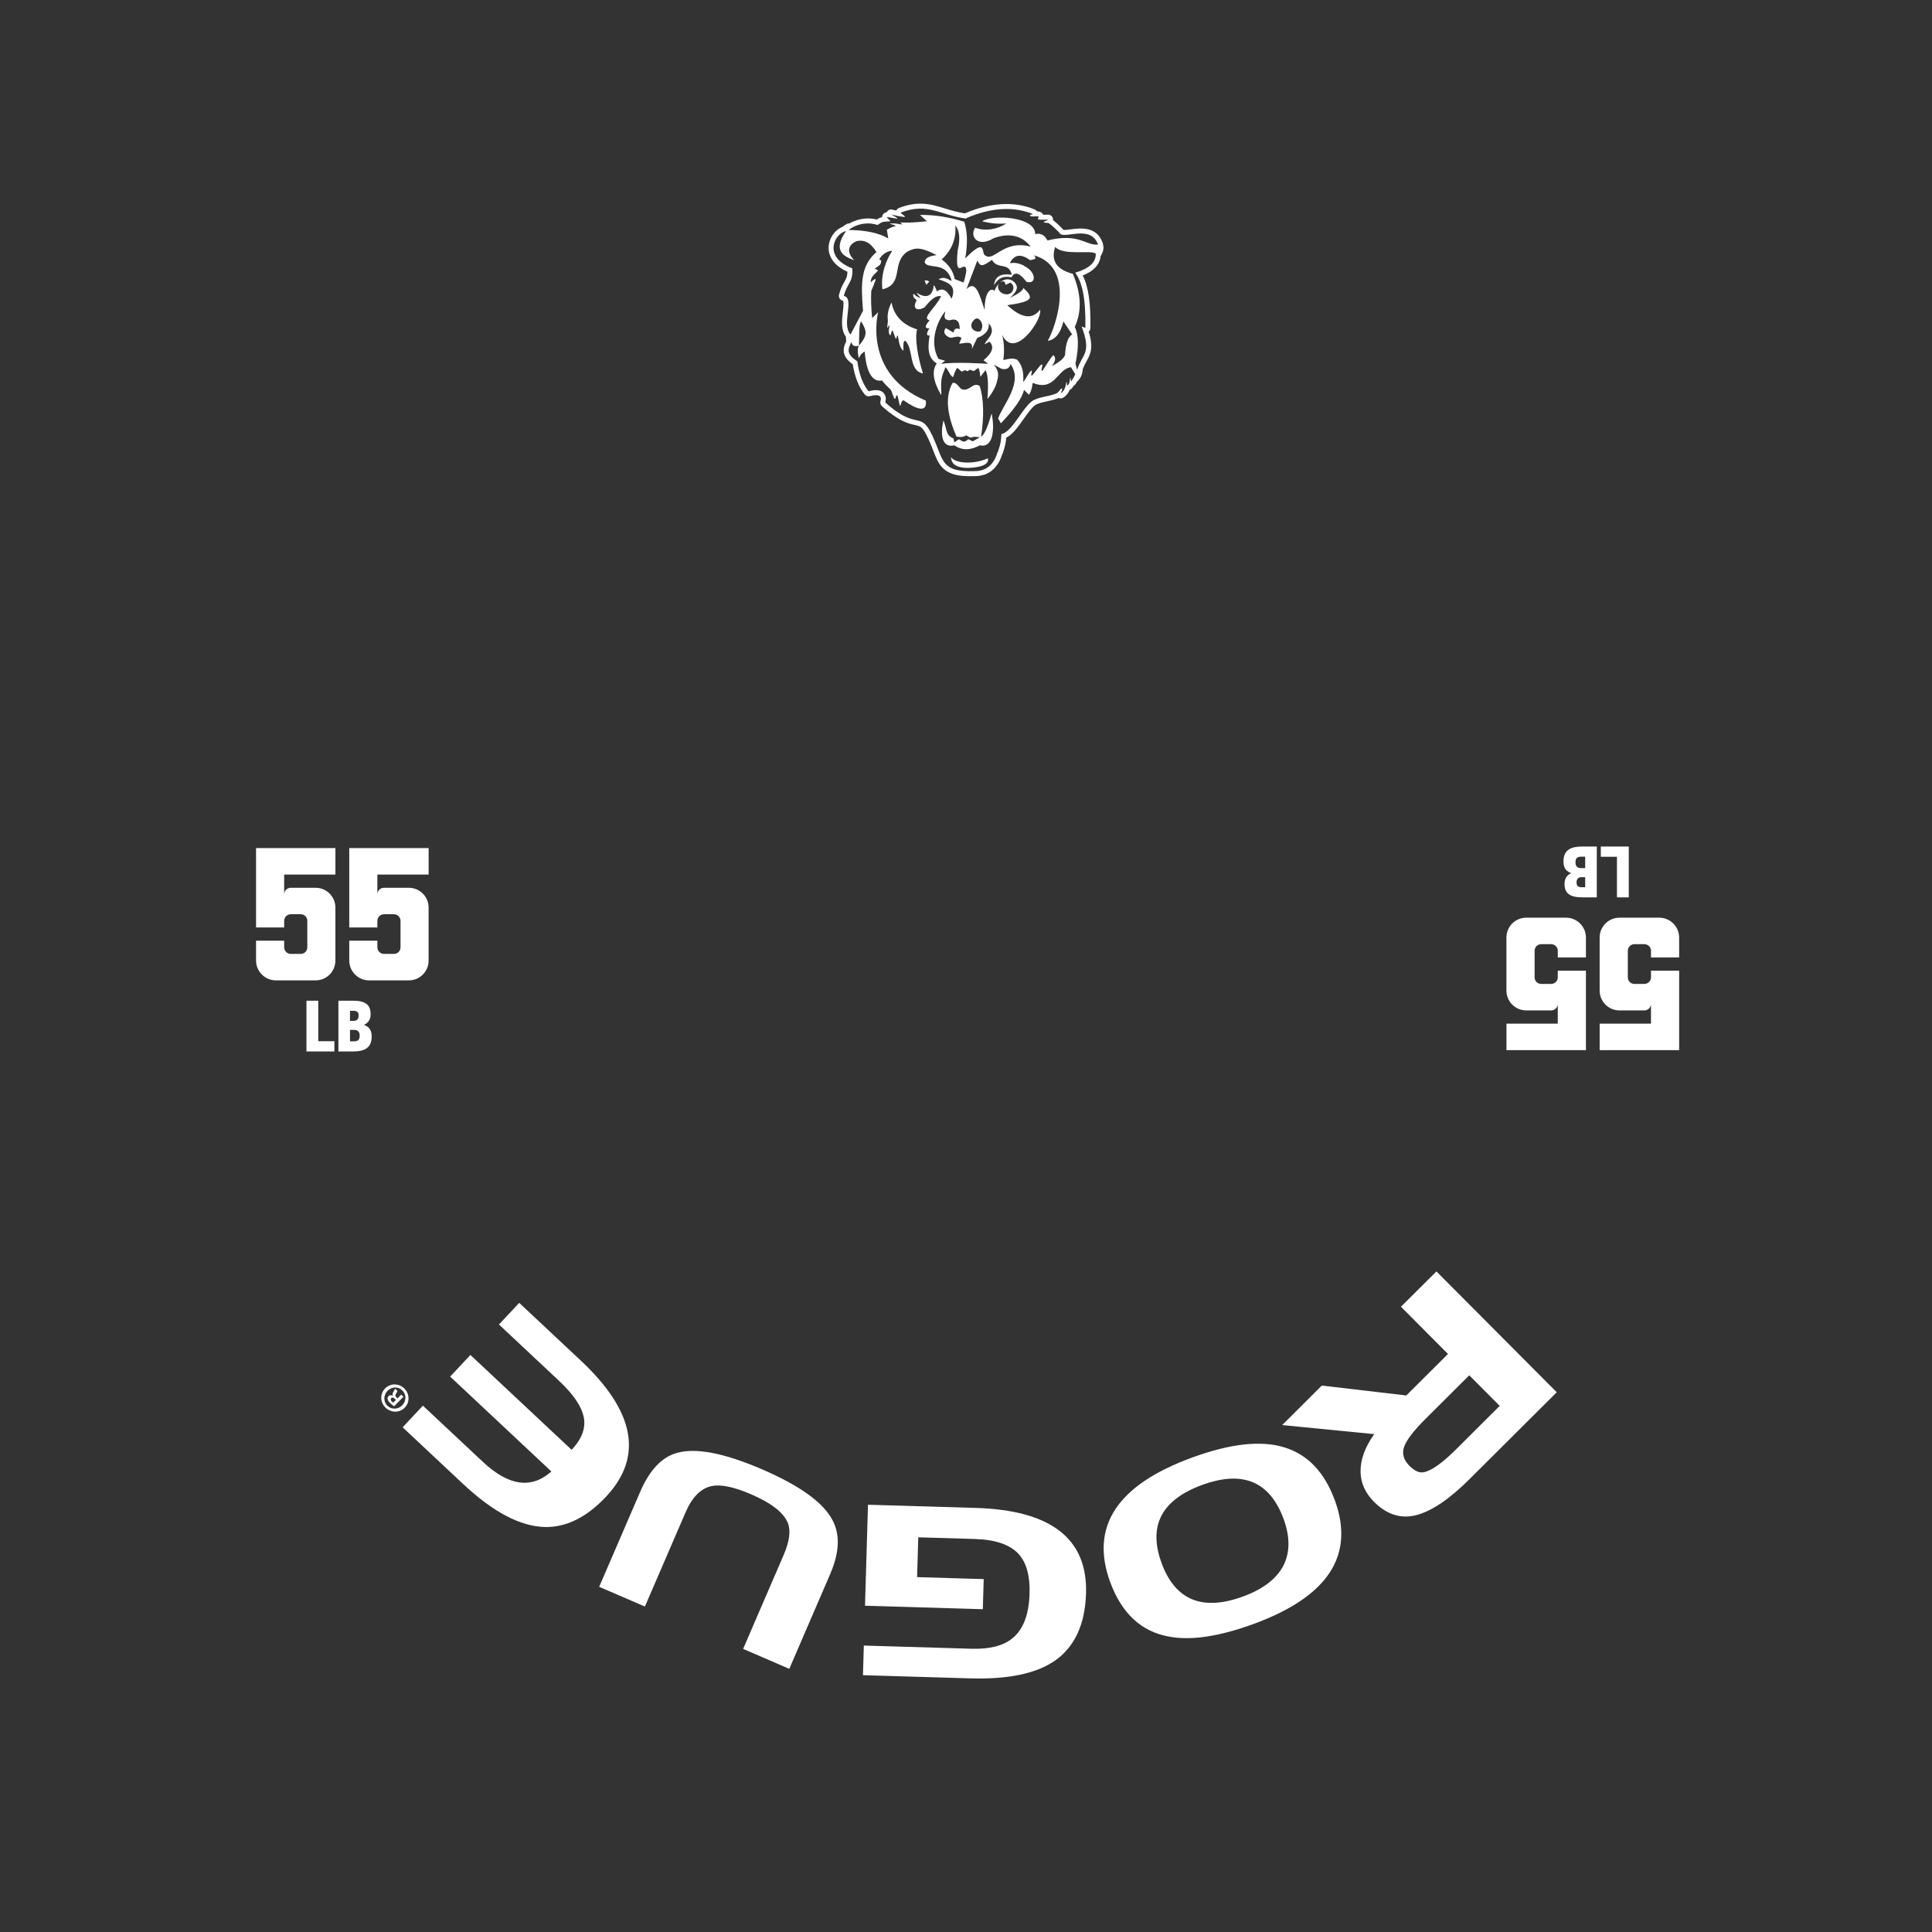 <?xml version="1.0" encoding="UTF-8"?>
<svg id="Template" xmlns="http://www.w3.org/2000/svg" viewBox="0 0 1368 1368">
  <rect x="0" y="0" width="1368" height="1368" fill="#333333" stroke="none"/>
  <defs>
    <style>
      .cls-1 {
        fill: #fff;
        stroke-width: 0px;
      }
    </style>
  </defs>
  <g>
    <g>
      <path class="cls-1" d="M289.45,694.18h-28.1c-7.73,0-14.05-6.32-14.05-14.05v-14.05h19.91v4.68c0,2.58,2.11,4.68,4.68,4.68h7.03c2.69,0,4.68-2.11,4.68-4.68v-18.73c0-2.58-1.99-4.68-4.68-4.68h-7.03c-2.58,0-4.68,2.11-4.68,4.68v4.68h-19.91v-56.2h56.2v18.73h-36.3v14.05c0-2.58,2.11-4.68,4.68-4.68h17.56c7.84,0,14.05,6.32,14.05,14.05v37.47c0,7.73-6.21,14.05-14.05,14.05Z"/>
      <path class="cls-1" d="M223.45,694.18h-28.1c-7.73,0-14.05-6.32-14.05-14.05v-14.05h19.91v4.68c0,2.58,2.11,4.68,4.68,4.68h7.03c2.69,0,4.68-2.11,4.68-4.68v-18.73c0-2.58-1.99-4.68-4.68-4.68h-7.03c-2.58,0-4.68,2.11-4.68,4.68v4.68h-19.91v-56.2h56.2v18.73h-36.3v14.05c0-2.58,2.11-4.68,4.68-4.68h17.56c7.84,0,14.05,6.32,14.05,14.05v37.47c0,7.73-6.21,14.05-14.05,14.05Z"/>
    </g>
    <g>
      <path class="cls-1" d="M217,744.5v-35.93h8.36v28.68h11.41v7.26h-19.77Z"/>
      <path class="cls-1" d="M239.62,744.5v-35.93h10.31c8.71,0,12.51,2.85,12.51,9.51,0,3.6-1.6,6.21-4.65,7.56v.1c3.5,1.2,5.4,3.7,5.4,8.21,0,8.61-5.91,10.56-13.21,10.56h-10.36ZM250.38,722.83c2.25,0,3.55-1.1,3.55-3.8,0-2.55-1.45-3.3-3.55-3.3h-2.55v7.11h2.55ZM250.58,737.34c3.05,0,4.1-1.25,4.1-4.05,0-3.05-1.65-4.05-4.05-4.05h-2.8v8.11h2.75Z"/>
    </g>
    <path class="cls-1" d="M1080.75,649.79h28.14c7.74,0,14.07,6.33,14.07,14.07v14.07s-19.93,0-19.93,0v-4.69c0-2.58-2.11-4.69-4.69-4.69h-7.03c-2.7,0-4.69,2.11-4.69,4.69v18.76c0,2.58,1.99,4.69,4.69,4.69h7.03c2.58,0,4.69-2.11,4.69-4.69v-4.69s19.93,0,19.93,0v56.28s-56.28,0-56.28,0v-18.76s36.34,0,36.34,0v-14.07c0,2.58-2.11,4.69-4.69,4.69-5.86,0-17.59,0-17.59,0-7.85,0-14.07-6.33-14.07-14.07v-37.52c0-7.74,6.21-14.07,14.07-14.07Z"/>
    <path class="cls-1" d="M1146.75,649.79h28.14c7.74,0,14.07,6.33,14.07,14.07v14.07s-19.93,0-19.93,0v-4.69c0-2.58-2.11-4.69-4.69-4.69h-7.03c-2.7,0-4.69,2.11-4.69,4.69v18.76c0,2.58,1.99,4.69,4.69,4.69h7.03c2.58,0,4.69-2.11,4.69-4.69v-4.69s19.93,0,19.93,0v56.28s-56.28,0-56.28,0v-18.76s36.34,0,36.34,0v-14.07c0,2.58-2.11,4.69-4.69,4.69-5.86,0-17.59,0-17.59,0-7.85,0-14.07-6.33-14.07-14.07v-37.52c0-7.74,6.21-14.07,14.07-14.07Z"/>
    <path class="cls-1" d="M1153.29,599.41v35.98s-8.37,0-8.37,0v-28.71h-11.42s0-7.27,0-7.27h19.79Z"/>
    <path class="cls-1" d="M1130.65,599.41v35.98s-10.32,0-10.32,0c-8.72,0-12.53-2.86-12.53-9.52,0-3.61,1.6-6.21,4.66-7.57v-.1c-3.51-1.2-5.41-3.71-5.41-8.22,0-8.62,5.91-10.57,13.23-10.57h10.37ZM1119.87,621.11c-2.25,0-3.56,1.1-3.56,3.81,0,2.56,1.45,3.31,3.56,3.31h2.56v-7.12h-2.56ZM1119.67,606.58c-3.06,0-4.11,1.25-4.11,4.06,0,3.06,1.65,4.06,4.06,4.06h2.81v-8.12h-2.76Z"/>
  </g>
  <g>
    <path class="cls-1" d="M624.54,153.67s0-.09,0-.13c0,.04,0,.08-.01.12,0,.03,0,.06,0,.08t0,0s0-.05,0-.07Z"/>
    <polygon class="cls-1" points="771.71 250.64 771.71 250.64 771.71 250.65 771.71 250.64"/>
    <path class="cls-1" d="M699.43,334.98s-.04.02-.06.03c-.04.02-.07.04-.11.06.06-.03.11-.06.17-.09Z"/>
    <path class="cls-1" d="M780.11,179.94s.03-.06.05-.09c0,.02-.02.03-.03.05,0,.01,0,.02-.02.03Z"/>
    <path class="cls-1" d="M780.11,179.95s-.02.03-.03.05c-.02.03-.04.07-.06.1.03-.05.06-.1.08-.15Z"/>
    <path class="cls-1" d="M658,199.36c-.41-.24-.83-.47-1.26-.68-.7-.09-1.38-.15-2.04-.15l1.14,3.15,2.16-2.31Z"/>
    <path class="cls-1" d="M771.74,250.55s-.02.06-.03.09c0,0,0,0,0,0,0-.03.02-.06.03-.09Z"/>
    <path class="cls-1" d="M776.65,188.11s-.02.03-.03.04c-.04.05-.07.1-.11.14.05-.06.1-.12.15-.18Z"/>
    <path class="cls-1" d="M780.99,173.18c0-.41-.06-.83-.2-1.23-4.27-11.93-15.84-10.44-22.76-9.54-1.64.21-4.03.52-5.02.38-2.29-2.54-4.76-4.87-7.38-6.93.11-1.07-.27-2.17-1.11-2.94-.74-.69-1.74-1.02-2.74-.92-.46.03-1.82.07-3.1.07-.26-.58-.66-1.09-1.17-1.47-1.09-.82-2.35-.94-3.21-.96-.4-.6-.99-1.1-1.71-1.39-6.32-2.55-13.13-3.82-20.25-3.79-9.17.04-18.98,2.27-29.17,6.61-5.27-.78-9.72-2.14-14.03-3.46-5.6-1.72-10.89-3.35-17.09-3.41-4.97-.05-10.01.95-15.43,3.04-.89.34-1.59,1.01-1.99,1.84-1.17-.25-2.16-.48-2.55-.59,0,0,0,0,.01,0-.96-.32-2.02-.22-2.91.31-.61.36-1.08.89-1.37,1.51-.51.07-.96.19-1.36.41-.82.45-1.44,1.18-1.73,2.06-.01.04-.03.08-.04.13-.07.24-.11.5-.13.75,0,.02,0,.05,0,.07,0,0,0,0,0,0,0,0,0,.02,0,.03,0,0,0-.02,0-.03-1.56.37-2.77,1.07-3.74,1.73-.23-.06-.45-.13-.69-.18-.16-.04-.31-.07-.42-.09l-.12-.02c-.28-.06-.53-.11-.79-.16-.17-.03-.33-.05-.47-.07l-.13-.02c-.27-.04-.52-.07-.78-.1-.19-.02-.36-.03-.52-.05h-.12c-.24-.03-.5-.05-.78-.06-.21-.01-.41-.02-.58-.02h-.08c-.23,0-.5-.01-.78-.01-.25,0-.49,0-.69.02-.29,0-.55.02-.79.04-.22.01-.45.03-.71.06-.26.02-.53.05-.79.08-.25.03-.49.06-.73.1-.23.03-.48.08-.8.13-.29.05-.51.1-.73.14-.29.06-.56.12-.81.18-.22.05-.47.11-.73.18-.29.08-.55.16-.8.23,0,0-.11.03-.11.03-.19.06-.41.12-.64.2-.26.09-.51.18-.73.26l-.07.03s-.13.05-.13.05c-.18.07-.38.14-.6.23-.25.1-.49.21-.7.3l-.12.05s-.16.07-.16.07c-.16.07-.35.15-.55.25-.25.12-.48.24-.69.35l-.15.08s-.17.09-.17.09c-.15.07-.31.16-.49.26-.09.05-.17.1-.25.15-.08,0-.16-.03-.25-.03-.63,0-1.25.17-1.8.49-.41.24-.82.51-1.29.83-.14.09-.29.2-.45.31-.31.23-.61.45-.89.68-.06.05-.13.11-.19.16-.4.15-.79.31-1.17.5-.19.1-.31.16-.4.21-.06.03-.1.06-.16.09-.09.05-.18.1-.25.15,0,0-.07.04-.07.04,0,0-.02.01-.02.01-.01,0-.1.06-.11.07-.11.07-.2.13-.27.17-.02.02-.05.03-.05.03-.04.03-.1.06-.16.1-.11.07-.2.14-.28.2-.04.03-.17.12-.17.12-.1.07-.18.13-.24.18-.09.07-.15.12-.21.17-.09.07-.18.14-.25.2-.07.06-.13.1-.19.16-.08.07-.15.13-.21.18-.05.05-.22.2-.22.2-.08.08-.16.15-.23.21-.05.05-.12.11-.19.18,0,0-.2.21-.2.21-.03.04-.19.2-.19.2-.01.01-.21.22-.21.22,0,0-.18.2-.18.2-.07.07-.13.15-.2.23-.04.05-.1.12-.17.21-.01.02-.15.18-.15.18-.11.14-.17.22-.23.3-.05.06-.11.14-.16.22-.07.09-.13.17-.18.25,0,0-.16.23-.16.23-.06.09-.12.17-.17.26-.06.09-.11.17-.16.25,0,0-.16.26-.16.26,0,.01-.14.23-.14.23-.06.11-.12.2-.17.3-.04.07-.08.15-.13.24-.05.09-.1.18-.16.29,0,0-.12.23-.12.23-.06.11-.11.22-.15.32-.04.08-.08.16-.11.25-.05.11-.1.22-.14.32-.02.04-.1.23-.1.23-.05.13-.1.25-.14.35,0,0-.09.23-.09.23-.05.14-.09.26-.13.37-.03.1-.05.16-.08.23-.04.14-.09.27-.12.38-.02.07-.04.14-.06.22-.04.15-.08.28-.11.4-.02.08-.04.14-.05.21-.04.16-.07.3-.1.43-.02.07-.03.13-.04.19-.04.17-.06.33-.09.47,0,.05-.02.1-.03.16-.03.21-.06.4-.08.54,0,0,0,.04-.01.1-.1.9-.13,1.8-.07,2.68,0,.04,0,.12.01.16,0,.15.03.34.05.53,0,.03.02.13.02.16h0c.02.16.04.33.07.52.01.07.02.13.03.17.03.18.06.33.09.51.02.08.03.14.04.18.04.18.07.33.12.5.02.08.04.14.05.18.05.18.09.33.14.5.02.08.04.14.06.19.06.19.11.34.16.49.03.09.06.17.09.23.06.15.11.3.18.46.03.07.06.14.08.2.08.18.14.32.21.47.04.09.08.16.11.23.07.14.14.29.23.44.04.08.08.15.12.22.11.2.18.33.25.44.06.1.12.2.16.27.08.13.16.26.24.38.06.09.11.17.17.26.09.14.18.26.27.39.06.08.13.17.19.26.09.13.19.25.29.38.07.08.14.17.21.26.1.12.2.24.31.37,0,0,.22.25.22.25.1.11.21.23.33.36.09.1.17.18.25.26.12.12.23.24.34.34,0,0,.26.25.26.25.11.11.23.21.37.34.03.02.27.24.27.24.14.12.27.23.39.33,0,0,.28.23.28.23.14.11.27.21.42.33.1.08.2.15.3.23.15.11.29.21.43.31.06.04.32.23.32.23.16.11.31.21.46.31l.07.05.25.17c.15.1.3.19.44.27.05.03.13.08.13.08l.25.15c.18.11.34.2.5.29.02,0,.1.06.1.06.08.05.17.1.27.15.15.08.3.16.44.24l.1.05s.11.06.11.06l.25.13c.2.1.39.2.57.29.02.01.12.06.12.06.07.04.16.08.25.12.21.1.42.2.63.29.04.02.12.06.12.06.03.01.07.03.1.05-.05,3.41-.94,5.01-2.27,7.39-1.16,2.09-2.61,4.68-3.67,8.88-.23.91-.08,1.88.41,2.69.49.8,1.28,1.38,2.2,1.6.12.03.18.06.2.07.74.83.2,5.45-.1,7.94-.67,5.62-1.48,12.54,2.12,17.43l.28,3.27c-.04.08-.07.14-.07.14,0,0-.04.09-.04.09-.08.17-.16.32-.22.47-.03.06-.04.09-.04.09-.09.19-.15.33-.21.47,0-.02-.05.11-.05.11-.06.15-.13.3-.18.44,0,.01-.04.09-.04.1v.03c-.08.17-.13.31-.18.44,0,0-.03.08-.03.09v.02c-.07.18-.12.32-.16.45,0,.02-.03.09-.03.11v.03c-.05.14-.1.29-.14.45-.01.05-.03.11-.04.14-.05.18-.08.31-.11.44-.01.07-.03.12-.03.16-.04.19-.06.32-.09.46,0,.02-.02.12-.02.15v.02c-.02.13-.04.28-.06.45,0,.07-.01.14-.02.18-.01.14-.02.29-.03.45,0,.03,0,.14,0,.17v.02c0,.11,0,.27,0,.45,0,.04,0,.15,0,.18h0c0,.15.01.31.03.48,0,.07.02.14.02.19.02.13.03.28.06.46.01.07.03.14.04.19.03.13.06.28.1.44.03.11.05.17.06.22.03.12.07.26.12.42.04.11.06.17.08.21.04.12.09.26.16.42.04.1.07.17.1.22.04.1.1.24.18.39.04.09.08.15.1.2.06.12.13.25.22.4.04.08.08.13.1.17.02.04.03.05.03.05.06.09.12.2.21.33.05.08.1.15.13.19.02.03.04.06.04.06.06.08.13.19.22.31.06.08.11.14.15.19.03.04.07.08.07.08.06.07.13.17.22.27.06.07.11.13.15.18.04.04.08.09.08.09.06.07.13.15.22.25.07.07.13.14.19.2.04.04.08.09.08.09.06.06.13.14.21.22.08.08.16.16.22.22.03.03.08.08.08.08.06.06.13.13.21.2.1.1.19.17.27.24.04.04.1.09.1.09.05.05.11.1.18.16.11.1.22.18.3.26l.06.05c.09.07.15.13.22.19.12.1.24.19.34.27l.07.05s.06.05.06.05l.13.1c.18.14.37.28.58.44,0,0,.08.06.08.06.04.03.08.06.13.09,1.53,9.34,4.41,16.56,8.59,21.46.67.79,1.65,1.24,2.68,1.24.33,0,.66-.05.98-.14,1.46-.43,2.78-.66,3.9-.69,1.65-.05,2.76.31,3.29,1.08.58.83.55,2.14.3,2.76-.55,1.37-.19,2.93.9,3.92,11.87,10.76,18.78,12.34,23.34,13.38,3.49.8,4.81,1.1,7.32,5.37,2.59,4.75,4.22,8.94,5.65,12.64,3.62,9.34,6.47,16.71,20.86,18.03,2.64.24,5.62.29,9.14.16.48,0,1.02-.04,1.56-.09.45-.04.87-.1,1.23-.16-.03,0,0,0,0,0,.07,0,.17-.02.3-.04.89-.14,1.78-.36,2.66-.63.17-.04.33-.07.48-.12.03,0,.05-.01.08-.02,0,0,0,0,.01,0,0,0,0,0,0,0,0,0,0,0,0,0,.31-.09.57-.19.82-.3.17-.08.3-.15.41-.21l.13-.06c-.07.04-.12.06-.2.09.36-.15.71-.31,1.04-.48-.09.05-.18.09-.28.12.13-.05.27-.12.4-.19.93-.48,1.83-1.04,2.67-1.68.06-.05.13-.1.21-.16.77-.61,1.5-1.29,2.18-2.04.09-.1.21-.23.33-.37.19-.22.37-.43.53-.64.13-.17.25-.33.36-.47,0,0,.05-.07.05-.07.23-.31.43-.6.62-.88.2-.3.36-.55.51-.8.13-.21.24-.4.33-.57.15-.26.3-.55.46-.84l.06-.12c.06-.11.12-.23.19-.36.22-.44.42-.89.62-1.35.05-.11.08-.2.12-.28l.04-.11c.15-.37.31-.77.45-1.16,0,0,.03-.08.03-.08l.13-.36c.1-.28.19-.55.27-.81.17-.25.31-.52.41-.81l.4-1.17c1.51-4.55,1.94-7.42,2.12-9.97,4.54-2.29,8.36-7.67,12.36-13.32,2.97-4.19,6.67-9.41,9.14-10.3.11-.04.23-.09.34-.14,1.87-.9,4.22-1.4,6.7-1.94,2.3-.5,4.91-1.06,7.52-2.02-.13.05-.26.09-.39.12.54-.13,1.03-.34,1.5-.58.02,0,.05.02.07.03.16.07.33.12.49.17.03,0,.05,0,.08.01.14.03.29.06.43.07.05,0,.11,0,.16.01.06,0,.13.01.19.01.04,0,.07,0,.11-.01.15,0,.29-.02.43-.04.07-.01.14-.02.2-.03.18-.04.36-.09.54-.16.02,0,.05-.01.07-.02.18-.08.36-.17.53-.28.02-.01.03-.02.05-.04,0,0,.01,0,.02,0,0,0,0,0-.02,0,.01,0,.02-.02.04-.03,2.28-1.48,3.56-3.46,4.3-5.28.23-.12.46-.25.66-.41.26-.18.52-.38.77-.63.03-.03.1-.09.18-.18.3-.32.56-.66.79-1.02.03-.05.09-.15.12-.21,0,0-.01.02-.03.05.11-.18.2-.37.29-.55.56-.29,1.03-.7,1.38-1.21.36-.53.73-1.11,1.11-1.74.03-.03.06-.06.1-.1,1.12-1.11,3.19-3.18,3.78-7.14.02-.15.05-.32.07-.52.05-.4.1-.84.15-1.35.77-1.98,1.65-3.58,2.5-5.13.96-1.74,1.86-3.37,2.52-5.35.1-.32.19-.6.27-.87.02-.06.03-.12.04-.16.08-.29.14-.53.19-.76.02-.09.03-.17.05-.23.06-.3.1-.51.14-.73.02-.11.03-.21.05-.3.04-.28.07-.49.09-.7.01-.11.02-.22.03-.32.03-.3.04-.52.05-.72,0-.15.01-.29.02-.42,0-.23,0-.45,0-.66,0-.15,0-.31,0-.47,0-.22-.01-.45-.03-.67,0-.17-.02-.34-.03-.5-.01-.19-.03-.42-.06-.67-.02-.16-.03-.34-.06-.53-.03-.25-.07-.51-.09-.7-.03-.18-.05-.36-.08-.56-.04-.25-.09-.5-.13-.73-.04-.23-.07-.4-.11-.59-.05-.26-.11-.53-.17-.77,0,0-.02-.1-.02-.1l-.12-.51c-.07-.28-.14-.55-.21-.81,0,0-.04-.16-.04-.16l-.13-.48c-.08-.28-.15-.55-.23-.81-.02-.07-.07-.24-.07-.24l-.14-.48s-.02-.08-.06-.18c.75-.65,1.19-1.59,1.2-2.59.29-17.62-1.36-29.17-5.44-37.23.12-.05.24-.1.36-.15l.16-.07s.17-.07.17-.07c.12-.05.26-.1.4-.17.42-.18.8-.36,1.16-.53.02-.01.06-.03.1-.05.09-.04.2-.09.32-.15.44-.22.84-.44,1.18-.63,0,0,.04-.02.04-.02.06-.03.15-.08.26-.14.47-.26.88-.52,1.18-.72-.03.02-.01,0-.01,0,.05-.03.13-.08.23-.15.36-.23.73-.5,1.14-.81-.02.01.05-.03.13-.09.37-.28.73-.58,1.11-.92-.04.04-.05.05-.09.08.05-.04.11-.09.18-.16.34-.31.69-.65,1.02-1.01-.04.04-.06.06-.09.1.04-.04.09-.09.12-.13.32-.35.63-.72.92-1.09.02-.02.04-.04.05-.07,1.56-2.05,2.46-4.37,2.67-6.89.27-.39.52-.79.74-1.2.02-.03.03-.06.05-.09,1.2-2.27,1.49-4.62.86-6.73ZM597.51,209.52c2.33-9.3,6.64-9.41,5.98-19.5-21.6-8.23-12.11-25.15-4.46-26.35-10.21,14.57-.55,18.17,5.83,20.62-5.02-5.13-5.13-10.37,1.3-13.41,5.69-1.54,10.5.99,14.42,7.6-11.07,9.62-11.11,21.81-9.49,41.57l-8.86,16.83c-6.76-7.6,3.3-25.48-4.72-27.36ZM608.22,244.66c.31-5.76-.27-14.45,1.49-17.12,4.26,6.96,4.67,9.87-1.49,17.12ZM696.61,336.14s-.02,0-.04,0c.05-.02.1-.03.15-.04-.04.01-.08.03-.12.04ZM751.05,282.02c-.06,0-.12,0-.18-.01.09,0,.19,0,.28,0-.04,0-.07.01-.1.01ZM758.57,269.98c-.47.69-.23-2.83-.72-2.23-.46.56-.11,4.11-2.02,5.18-.57.58-.09-2.79-.68-2.31-.46.38-.11,5.35-4.11,7.88,1.68-3.43.96-3.67.34-3.32-.58.32-2.09,3.21-4.09,3.69-5.17,1.91-10.36,2.09-14.53,4.09-7.48,2.67-15.38,22.72-23.71,24.45-.14,3.5-.29,6.32-2.44,12.45-.07.07-.15.14-.23.21-2.6,8.83-7.86,13.33-15.79,13.51-26.91,1.03-21.7-9.39-32.44-29.05-7.12-12.14-10.51-.73-31.36-19.62,1.35-3.36,0-11.25-11.74-7.84-3.98-4.67-6.66-11.74-8.02-21.21-7.38-4.94-7.21-8-4.12-13.73.38,2.6,2.1,3.49,5.17,2.67-1.32,2.79-.46,6.68,0,8.92.7-1.6,1.76-3.45,4.16-4.8.91,11.23,4.04,22.08,12.24,20.49,1.45,1.85,3.62,4.13,6.16,6.49.74.69,2.04,5.82,2.83,6.52.74.64.97-3.15,1.74-2.52.85.7,1.37,6.93,2.24,7.6.12.24.98-5.45,2.9-3.67,8.38,5.89,16.32,8.82,15.2-.13-45.31-19.11-33.74-62.6-33.74-62.6l-4.26,4.12c-.72-6.98-.92-13.27-.66-18.82.06-1.19,1.97-4.47,2.06-5.59,1.37-2.7,2.12-5.12-2.41-.9-.15-4.82,4.6-6.82,4.97-8.29.25-.98-2.24-.76-1.94-1.65,5.11-2.87,3.83-3.71,4.36-4.83.54-1.15-1.78-1-1.15-1.93,2.42-3.55,5.48-5.47,9-5.62-3.94,5.72-8.52,16.95-6.93,27.28,15.69-3.85,5.83-18.89,17.8-26.79,5.57-2.79,8.9-3.39,20.53,2.55-3.26.51-8.4,1.26-8.38,5.17,2.12,5.37,15.15-1.48,19.08,13.19-4.26-2.3-6.1-2.97-9.29-1.22,7.87,2.6,12.71,4.94,9.2,13.79-3.51-6.68-6.67-7.92-10.43-5.23-.53-1.95-1.31-3.36-2.22-4.45-.53,7.48-4.97,10.18-12.18,5.29.64,1.18,1.64,2.47,2.98,3.96-2.46-.85-4.13-1.92-4.99-3.22-.84,1.53-.13,3.07,2.13,4.62-3.87,7.21,1.81,7.71,5.82,4.87,5.01-6.35,8.19-8.19,11.45-7.72-3.76,8.39-14.29,15.74-8.1,17.08-3.62,4.23-3.65,6.09-.1,5.58-2.25,3.5-2.41,5.79.1,5.12-2.17,12.87.56,16.96,5.01,19.88-3.84,5.68-2.18,13.3,3.11,22.33v.02c.06-.27.12-.53.19-.78-.6-11.35.22-12,2.89-18.82,1.96,1.15,2.89,5.95,5.46,6.93,1.02-3.52,2.02-5.7,3-6.54l3,2.67,2.46-1.04,1.69.76,1.63-1.09,2.89.98,2.78-2.07c.72-.46,1.32,1.57,1.8,6.11l3.65-4.69c1.7,2.91,2.16,9.72,1.37,20.41,3.74-4.66,6.23-9.12,7.04-13.59,1.19-4.08.3-7.68-2.67-10.8l5.73,3.08s0-.03,0-.05c3.23.8,5.52-.29,6.27-3.44,9.23,13.26-5.37,28.64-8.8,38.59l1.94,3.45c9.57-9.99,15.03-17.88,16.39-23.67l3.45,3.41c1.32-1.64,2.21-4.44,2.67-8.41,15.96,6.61,17.45-10.15,27.12-11.04l3.06,4.96c-.89,1.89-1.84,3.53-2.83,4.96ZM676.46,159.65c3.03,3.69,3.59,9.54,1.67,17.54-2.17,21.22,3.84,8.52,5.68,12.36.98,1.61-.09,5.63-1.5,10.53l-6.35-2.51c-.96-5.45-4.02-10.07-9.19-13.87,7.16-6.55,10.39-14.57,9.69-24.06ZM716.16,196.39c1.86-3.48,4.87-4.45,10.64,3.13,6.97,2.24,7.48-6.89-1.84-11.31,0-.05.02-.09.03-.13-4.13-2.08-6.92-2.13-9.99-1.74,3.12-6.18,7.9-6.88,14.33-2.13,2.79-.69,5.4-.48,2.82-3.42,29.68,8.52,15.68,50.05,9.75,60.55,5.34-.77,9.03-5.36,11.08-13.75l6.18,9.25c-2.94,1.69-4.61,6.49-5.02,14.42-.92,3.24-6.13,6.25-9.21,7.92-.9.48,4.57-4.74.88-7.74-2.28,2.3-7.55,11.26-7.72,11.09-1.81.7,1.19-5.21-.72-4.4-1.11.47-5.75,7.36-6.85,7.92-1.05.53.85-4.33-.17-3.7-1.84,1.15-4.22,6.53-5.85,8.16.56-7.02-.89-12.31-4.33-15.86-2.91-1.1-4.77-.84-9.77.27.89-5.96.65-11.89-.74-17.79,8.86,18.6,29.13-12,26.73-17.79-5.41,7.12-13.12,6.04-23.14-3.23,18.27-2.61,19.18-5.02,11.31-12.3.12,1.61-3.09,3.95-9.34,7.12,3.25-3.02,4.87-5.53,4.85-7.52-.53-4.48-6.78-8.23-12.1-3.29.76-.66,1.82-1.03,3.08-.89l1.17,2.51,3.18-1.67c4.84,2.84,1.17,11.2-6.18,7.35-3.02-2.13-3.11-5.3-1.54-7.01-1.31,1.31-2.56,3.15-3.64,5.67-1.42-2.46-6.98-.91-6.8,13.47-3.68-10.53-6.12-21.78-12.92-14.81l7.69-20.2c2.17,3.58,2.47,5.15,10.36-.52,4.18,7.27,11.9,1.11,14.04,10.53-8.02-1.17-12.03,1.5-12.53,7.35,3.31-5.61,7.19-6.58,12.3-5.53ZM694.4,234.27c-1.42,1.47-7.95-.06-6.41-5.4,2.26-3.89,4.24-4.51,6.53-1.49,1.38,2.44,1.34,4.74-.11,6.89ZM688.14,247.18l3.81-7.91c5.99-2.21,8.71-5.67,8.13-10.35,5.91,6.94-1.59,11.03-2.9,14.84l3.47-1.81c3.53,3.54,2.11,7.92-4.26,13.14l3.22,2.54s-22.52-1.59-33.29,0l2.88-2.2-4.67-1.31c-7.51-13.37.67-29.2,4.89-33.67-.58,3.05-1.82,5.82,2.79,6.37,4.98-1.62,7.43.47,7.34,6.25-2.6-1.04-4.04-.22-4.33,2.45l-5.57-3.24c-1.95,2.71-1.1,4.93,2.56,6.66,2,.91,6.37-1.99,8.59.45l-1.65,3.92c2.9.23,10.35-3.13,8.99,3.87ZM761.34,193.06c4.73,6.59,7.55,17.21,7.18,39.1l-2.67-1c7.4,19.42.36,19.29-3.17,30.75l-1.17-4.34c2.45-11.74,2.28-20.42-.5-26.07,5.09-10.82,4.64-23.35-1.34-37.6-11.56-3.02-15.74-9.36-12.53-19.05,6.02,6.52,26.07,1.84,28.74,4.85.16,6.07-4.69,10.53-14.54,13.37ZM741.67,170.26c-2-3.87-4.88-5.37-8.65-4.51,0-12.53-30.41-14-37.59-9.07,5.63,1.48,11.31,2,17.05,1.55-6.03,4.12-14.74,5.74-22.03,3.01-4.1,6.32,1.95,14.34,13.21,7.38,2.57-.8,16.62-6.38,26.11,5.98-20.26-5.18-26.21,12.13-32.82,5.72-1.77-2.47.81-11.9-13.47,2.67,2.04-12.53,1.18-19.5-.63-25.69l.12-.24c-10.8-3.36-21.32-4.99-31.57-4.9l4.93,4.51c-4.61.42-8.04.8-12.88.94-1.36.07-4.99-.12-5.65,0-.81.14,1.73,1.13.95,1.3-.65.14-6.05-1.37-8.85-.42,2.93.62,4.74,1.38,4.29,1.51-2.72.75-3.95,1.4-6.23,2.65l1,6.18c-6.69-3.91-16.07-5.9-28.15-5.98,6.76-5.14,15.2-5.56,20.55-3.51,1.76-1.15,3.03-2.42,5.61-2.35.55-.32,2.77-.04,3.31-.34.62-.35-2.77-2.51-2.17-2.83.56-.3,6.8,1.2,7.35.92.46-.23-4.48-2.92-4.48-2.92,0,.09,8.88,2.1,9.71,1.74.83-.36-3.6-2.73-2.8-3.04,19.19-7.4,27.77,1.95,46.25,4.24l.18-.35c19.89-8.54,35.37-7.57,46.96-2.9.81.32-3.41.46-1.65,1.41.92.89,4.85-.23,5.77.48.52.27-1.19,1.7-.16,1.96.66.37,6.93.17,6.89.13-.26.59-3.72,1.48-3.06,1.94.68.47,3.15.22,3.79.71,3.18,2.43,5.87,5.06,8.09,7.6,4.3,2.88,21.6-6.39,26.53,7.39-8.65,1.05-13.16-8.44-35.8-2.88Z"/>
    <path class="cls-1" d="M694.64,309.17c2.24-13.86,1.97-26.81-.9-35.81-4.58-3.22-7.37,3.82-12.06,2.35-1.96.33-4.29-5.92-7.31-4.42-6,10.96-2.7,25.05,2.89,37.86,2.97.56,5.26.25,6.87-.93l2.89,1.69,2.78-.65,4.15.33-5.13,2.89-3.22-1.48c-2.69,2.3-3.25,2.21-6.61,0l-3.22,2.24-.65-2.78c-5.67-2.46-4.26-5.46-6.93-12.33-.04-.22-.08-.43-.12-.64-2.69,11.51-.49,19.85,7.64,17.81l.2.13c7.76,5.27,15.03,1.29,17.89-.11,9.31,2.12,10.71-11.03,8.34-22.59-2.07,6.98-4.7,15.16-7.5,16.44Z"/>
    <path class="cls-1" d="M649.45,233.25c-10.31-3.24-16.37-9.6-18.17-19.08-2.44,4.85-3.16,8.96-2.59,12.54.09.55-.53,4.79-.38,5.32.2.73,1.2-2.26,1.51-1.57.23.51-1.51,5.19.49,6.89.41.7,1.15-4.04,1.67-3.39.52.66,1.74,5.18,2.35,5.8.6.61.6-2.68,1.28-2.11.56.47.73,8.43,3.94,10.55.51.38-.7-7.54,1.51-6.84,6.06,5.56,2.01,21.04,12.46,23.08-3.83-12.19-5.92-25.75-4.08-31.2Z"/>
    <path class="cls-1" d="M673.41,323.78c.12,4.35,3.3,8.5,15.78,7.31,7.69-.87,11.12-3.06,10.3-6.56-9.98,4.46-22.78,3.75-26.08-.75Z"/>
  </g>
  <g>
    <path class="cls-1" d="M991.99,925.27l25.11-25,85.2,85.55-61.75,61.5c-14.28,14.22-26.86,22.72-37.75,25.51-10.89,2.79-20.88-.38-29.96-9.5-6.16-6.19-9.31-13.24-9.46-21.16-.14-8.55,3.08-17.45,9.67-26.7l-65.18-6.42,28.08-27.97,59.83,7.01,29.51-29.39-33.3-33.44ZM1031.09,1026.16l30.82-30.69-21.57-21.65-30.82,30.69c-8.41,8.37-13.49,14.97-15.24,19.8-1.75,4.82-.53,9.34,3.65,13.54,3.55,3.57,6.84,5.12,9.85,4.65,5.46-.86,13.23-6.31,23.31-16.34Z"/>
    <path class="cls-1" d="M887.63,1149.88c-24.39,8.93-44.4,11.9-60.04,8.93-19.55-3.57-33.38-16.45-41.51-38.63-14.4-39.32,4.9-68.67,57.88-88.08,27.12-9.93,48.95-12.35,65.48-7.25,16.53,5.09,28.43,17.58,35.71,37.45,14.32,39.11-4.86,68.3-57.52,87.59ZM908.89,1075.57c-9.74-26.6-28.96-34.64-57.66-24.13-28.8,10.55-38.4,28.96-28.77,55.24,9.66,26.39,28.9,34.31,57.7,23.76,14.4-5.27,24.01-12.73,28.83-22.36,4.48-9.27,4.44-20.11-.1-32.51Z"/>
    <path class="cls-1" d="M650.2,1088.52l-.83,28.2,47.17,1.4-.63,21.32-83.42-2.46,2.11-71.51,76.21,2.25c53.27,1.57,79.33,21.72,78.18,60.44-.66,22.38-8.25,38.45-22.76,48.22-13.25,8.79-32.91,12.8-58.99,12.03l-76.2-2.25.62-20.98,76.21,2.25c12.76.38,22.35-2.03,28.77-7.21,7.8-6.15,11.92-16.78,12.37-31.89.37-12.42-2.16-21.68-7.58-27.78-6.07-6.79-16.49-10.4-31.26-10.84l-39.95-1.18Z"/>
    <path class="cls-1" d="M587.89,1114.44l-29.01,67.22-32.69-14.11,28.74-66.61c4.04-9.35,5.05-16.78,3.03-22.28-2.88-7.46-11.56-14.32-26.06-20.57-12.34-5.32-21.74-7.25-28.23-5.78-7.53,1.63-13.62,7.84-18.28,18.63l-28.75,66.61-32.38-13.97,29.01-67.22c6.65-15.42,15.31-24.61,25.98-27.56,13.37-3.86,33.47,0,60.3,11.57,26.32,11.36,42.82,23.11,49.52,35.27,5.9,10.35,5.5,23.28-1.2,38.8Z"/>
    <path class="cls-1" d="M285.1,1010.62l14.35-15.31,42.52,39.85c18.22,17.07,34.37,19.32,48.45,6.75l-71.68-67.18,14.35-15.32,71.68,67.18c7.27-7.76,10.13-15.48,8.57-23.15-1.56-7.67-7.4-16.25-17.53-25.75l-42.52-39.85,14.35-15.32,43.62,40.88c38.39,35.98,44.35,68.1,17.86,96.37-13.63,14.54-28.01,21.7-43.14,21.48-17.44-.38-36.77-10.53-58.01-30.43l-42.89-40.19Z"/>
    <path class="cls-1" d="M272.64,983.15c3.71-3.8,9.71-3.83,13.6-.04,3.88,3.79,4.04,9.83.33,13.63-3.71,3.8-9.72,3.75-13.64-.08-3.84-3.75-4-9.71-.28-13.51ZM284.82,995.05c2.94-3.02,3.01-7.63,0-10.57-2.89-2.9-7.5-2.64-10.41.33-2.94,3.01-3.09,7.63-.07,10.58,2.93,2.86,7.58,2.64,10.49-.34ZM284.08,987.47l1.57,1.53-6.61,6.78c-.71-.52-1.69-1.24-2.81-2.33-1.28-1.25-1.66-2.03-1.79-2.8-.13-.69.07-1.47.71-2.13.81-.83,1.95-.75,2.98-.24l.08-.08c-.46-.85-.27-1.71.41-2.82.8-1.24,1-1.77,1.12-2.14l1.65,1.62c-.04.45-.48,1.15-1.08,2.18-.56.82-.47,1.56.4,2.4l.74.73,2.62-2.69ZM280.33,991.22l-.74-.72c-.87-.84-1.86-1.24-2.54-.55-.61.62-.55,1.48.44,2.45.42.41.74.65.95.76l1.89-1.94Z"/>
  </g>
</svg>